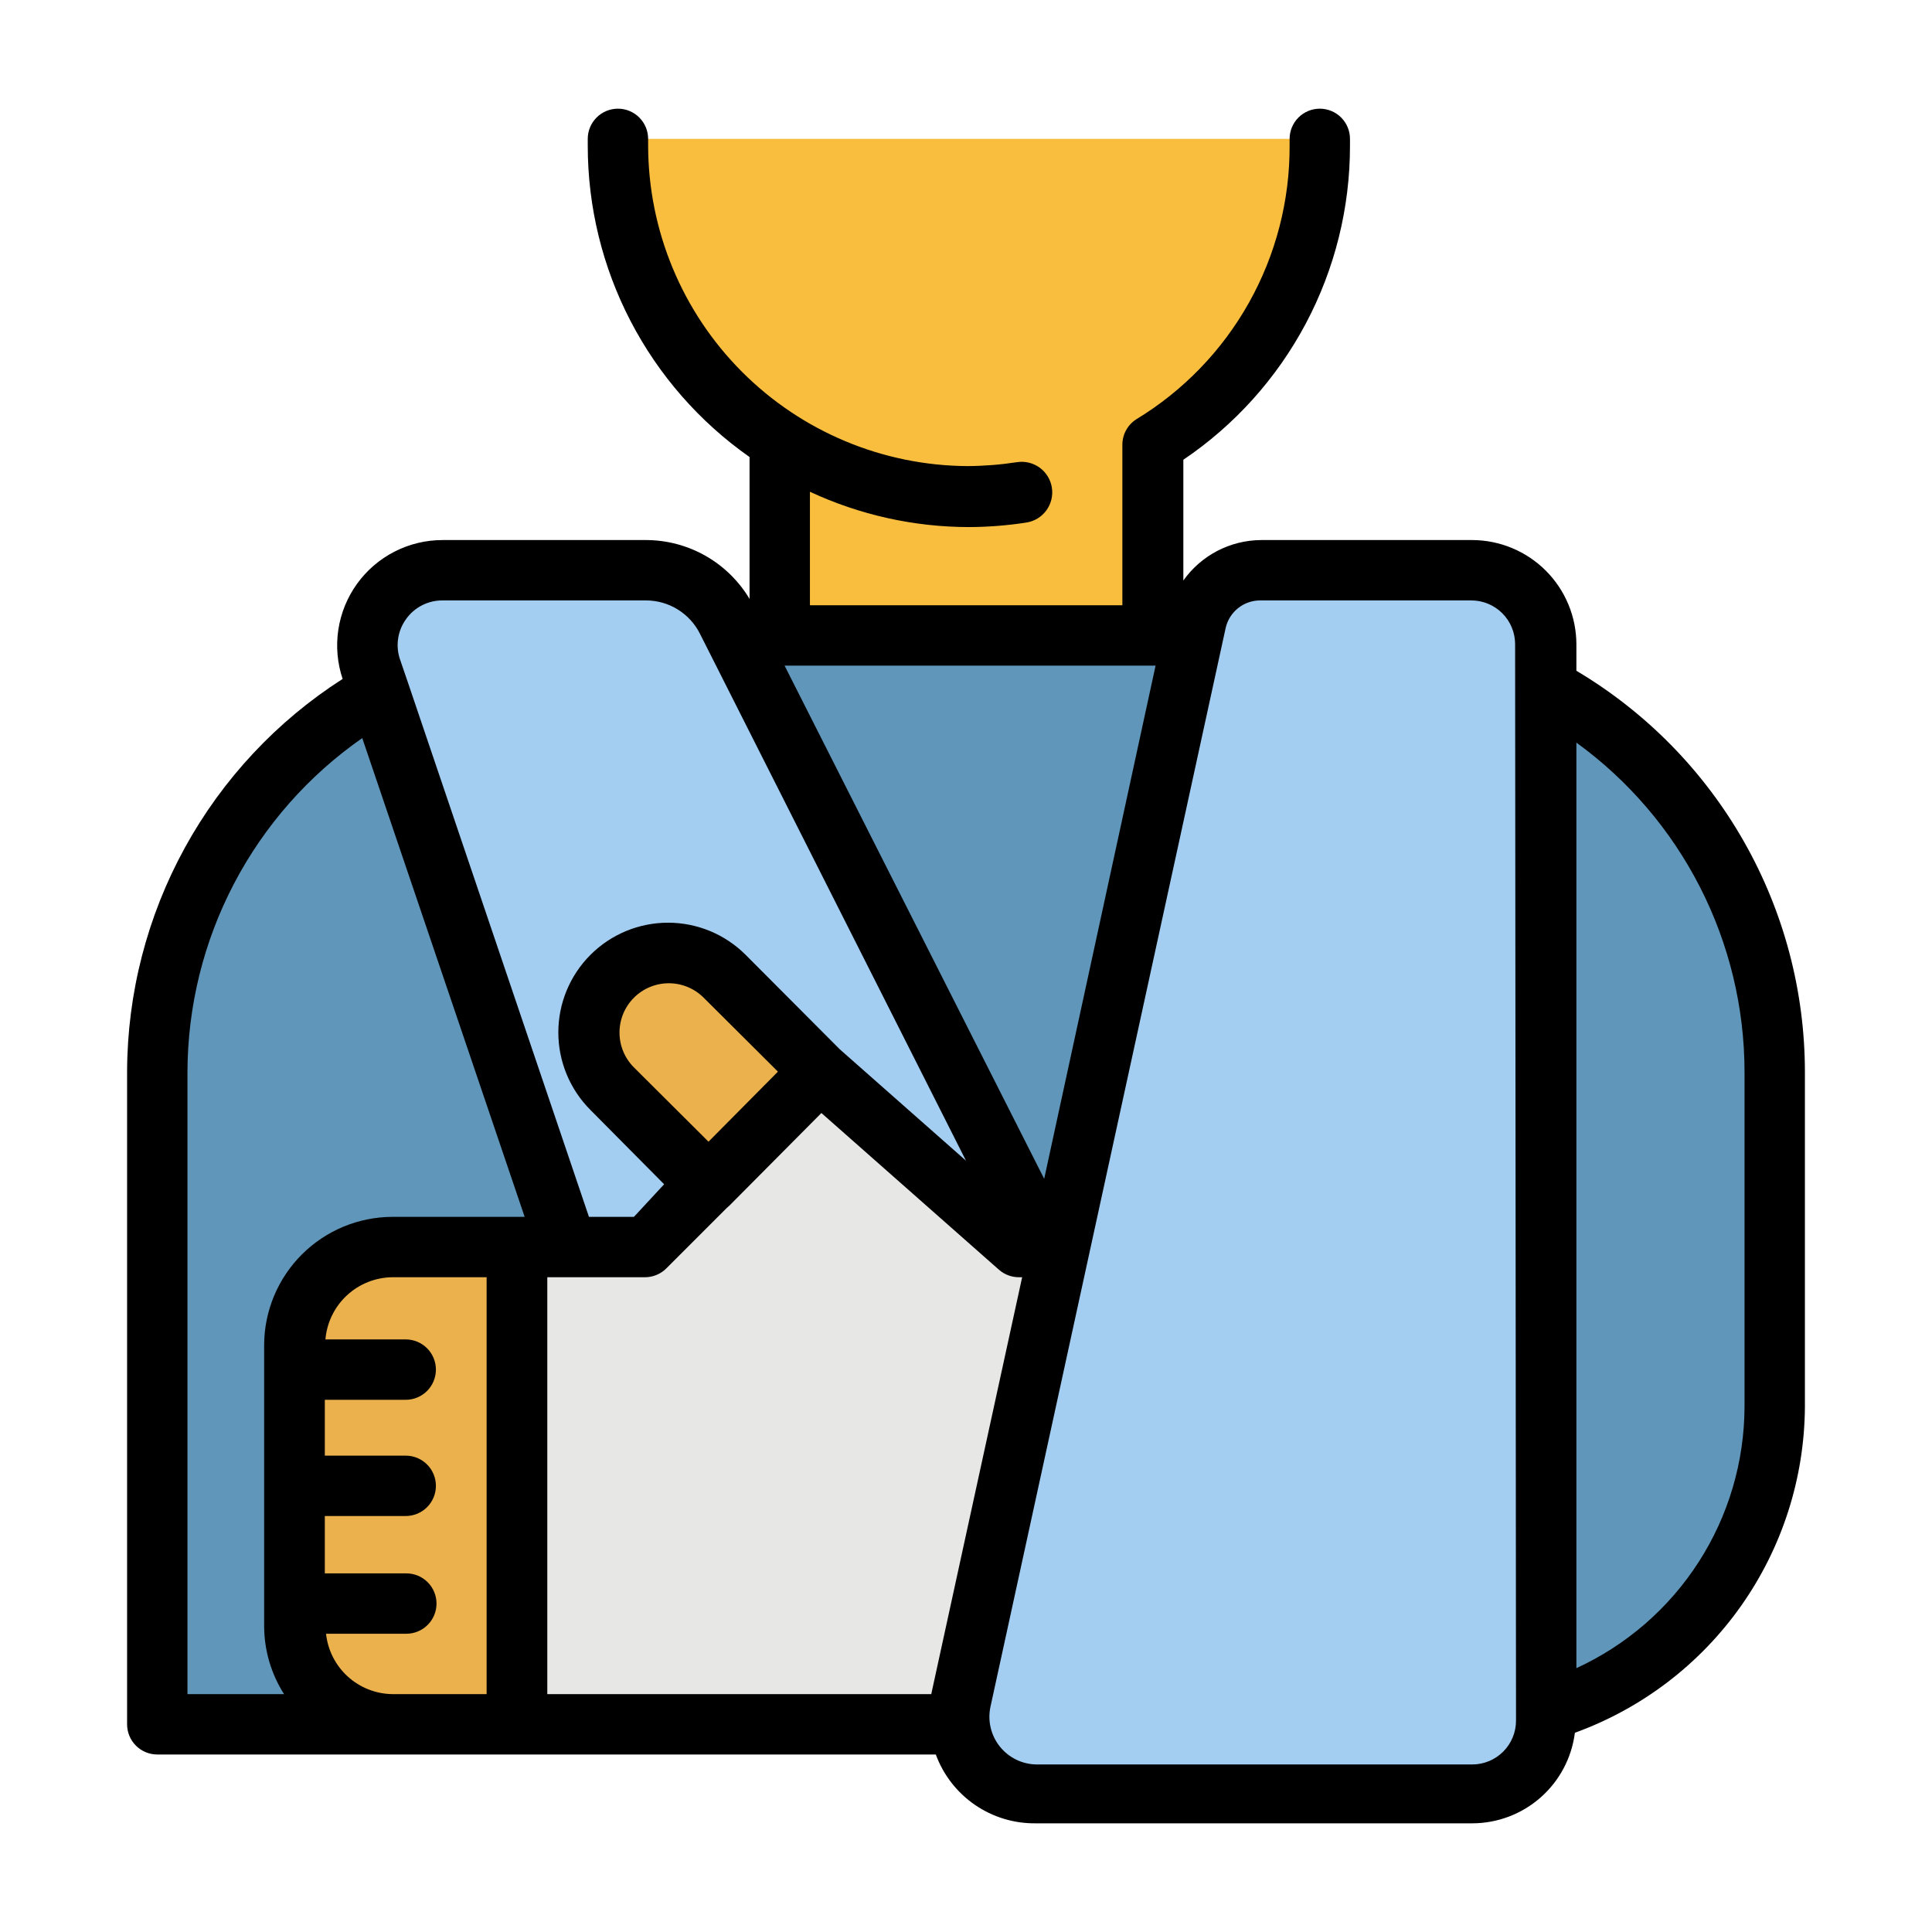 <svg xmlns="http://www.w3.org/2000/svg" width="512" height="512" viewBox="0 0 512 512" fill="none"><path d="M163.76 36.8V38.64C163.758 54.234 167.686 69.577 175.18 83.251C182.675 96.926 193.494 108.492 206.64 116.88V192H305.36V117.84C318.92 109.542 330.123 97.902 337.897 84.035C345.671 70.168 349.756 54.538 349.76 38.64V36.8H163.76Z" fill="#FABE3F"></path><path d="M157.36 168H354.64C369.865 168 384.941 171.005 399.002 176.844C413.063 182.682 425.833 191.239 436.58 202.023C447.327 212.807 455.84 225.607 461.63 239.688C467.42 253.769 470.373 268.855 470.32 284.08V372.8C470.32 383.852 468.143 394.796 463.914 405.007C459.685 415.217 453.485 424.495 445.67 432.31C437.855 440.125 428.578 446.324 418.367 450.554C408.156 454.783 397.212 456.96 386.16 456.96H41.68V284.08C41.628 268.855 44.581 253.769 50.371 239.688C56.161 225.607 64.673 212.807 75.421 202.023C86.168 191.239 98.938 182.682 112.999 176.844C127.06 171.005 142.135 168 157.36 168V168Z" fill="#6096BA"></path><path d="M117.28 151.12H171.28C175.704 151.126 180.04 152.354 183.809 154.67C187.578 156.985 190.634 160.297 192.64 164.24L340.72 456.96H193.2L98.4 177.52C97.367 174.517 97.067 171.31 97.525 168.167C97.983 165.024 99.186 162.036 101.033 159.452C102.881 156.869 105.32 154.765 108.146 153.315C110.972 151.866 114.104 151.113 117.28 151.12V151.12Z" fill="#A3CEF1"></path><path d="M192.073 258.699L227.706 294.332L197.898 324.139L162.266 288.506C158.36 284.541 156.185 279.189 156.217 273.624C156.249 268.058 158.485 262.732 162.435 258.812C166.381 254.867 171.731 252.65 177.311 252.65C182.89 252.65 188.241 254.867 192.186 258.812L192.073 258.699Z" fill="#EAB14D"></path><path d="M104 330.48H160V456.96H104C97.104 456.96 90.491 454.221 85.615 449.345C80.739 444.469 78 437.856 78 430.96V356.48C78 349.584 80.739 342.971 85.615 338.095C90.491 333.219 97.104 330.48 104 330.48V330.48Z" fill="#EAB14D"></path><path d="M115.52 424.56C115.52 426.682 114.678 428.716 113.177 430.217C111.677 431.717 109.642 432.56 107.52 432.56H78.16C78.118 432.027 78.118 431.492 78.16 430.96V416.56H107.6C109.708 416.581 111.723 417.433 113.206 418.931C114.689 420.429 115.521 422.452 115.52 424.56V424.56Z" fill="#EAB14D"></path><path d="M115.52 393.76C115.52 395.882 114.677 397.917 113.177 399.417C111.677 400.917 109.642 401.76 107.52 401.76H78.08V385.76H107.52C109.642 385.76 111.677 386.603 113.177 388.103C114.677 389.603 115.52 391.638 115.52 393.76Z" fill="#EAB14D"></path><path d="M107.521 370.96H78.081V356.48C78.041 355.974 78.041 355.466 78.081 354.96H107.441C109.562 354.96 111.597 355.803 113.098 357.303C114.598 358.803 115.441 360.838 115.441 362.96C115.441 365.082 114.598 367.117 113.098 368.617C111.597 370.117 109.562 370.96 107.441 370.96H107.521Z" fill="#EAB14D"></path><path d="M376.479 456.96H137.039V330.48H170.879L217.359 284L269.999 330.48H376.479V456.96Z" fill="#E7E7E6"></path><path d="M390.16 151.12H334.16C330.196 151.121 326.352 152.479 323.267 154.968C320.181 157.457 318.041 160.926 317.2 164.8L254.64 450.24C253.983 453.242 254.006 456.354 254.71 459.345C255.413 462.337 256.778 465.133 258.705 467.528C260.631 469.922 263.07 471.854 265.841 473.182C268.613 474.51 271.647 475.2 274.72 475.2H390.16C395.29 475.201 400.216 473.191 403.88 469.602C407.545 466.012 409.656 461.129 409.76 456V170.72C409.76 165.522 407.695 160.537 404.02 156.861C400.344 153.185 395.359 151.12 390.16 151.12V151.12Z" fill="#A3CEF1"></path><path d="M417.76 177.76V170.72C417.739 163.407 414.824 156.399 409.653 151.227C404.481 146.056 397.473 143.141 390.16 143.12H334.16C330.128 143.15 326.162 144.138 322.587 146.001C319.013 147.865 315.932 150.552 313.6 153.84V121.84C327.208 112.646 338.352 100.252 346.052 85.745C353.751 71.239 357.772 55.063 357.76 38.64V36.8C357.76 34.678 356.917 32.644 355.417 31.143C353.916 29.643 351.881 28.8 349.76 28.8C347.638 28.8 345.603 29.643 344.103 31.143C342.603 32.644 341.76 34.678 341.76 36.8V38.64C341.813 53.201 338.099 67.528 330.978 80.228C323.856 92.928 313.57 103.571 301.12 111.12C299.97 111.857 299.028 112.877 298.384 114.081C297.74 115.285 297.415 116.635 297.44 118V160.4H214.64V130.32C227.819 136.462 242.179 139.656 256.72 139.68C261.836 139.665 266.944 139.264 272 138.48C274.121 138.151 276.026 136.993 277.293 135.26C278.561 133.527 279.089 131.362 278.76 129.24C278.431 127.118 277.273 125.214 275.54 123.946C273.807 122.679 271.641 122.151 269.52 122.48C265.178 123.147 260.793 123.495 256.4 123.52C233.949 123.394 212.458 114.403 196.605 98.505C180.753 82.608 171.823 61.091 171.76 38.64V36.8C171.76 34.678 170.917 32.644 169.417 31.143C167.916 29.643 165.881 28.8 163.76 28.8C161.638 28.8 159.603 29.643 158.103 31.143C156.603 32.644 155.76 34.678 155.76 36.8V38.64C155.763 54.82 159.66 70.762 167.124 85.118C174.587 99.474 185.397 111.823 198.64 121.12V158.72C195.811 153.981 191.806 150.055 187.012 147.321C182.218 144.588 176.798 143.14 171.28 143.12H117.28C112.85 143.118 108.484 144.171 104.542 146.19C100.6 148.209 97.194 151.137 94.607 154.733C92.02 158.328 90.326 162.487 89.663 166.867C89.001 171.246 89.391 175.721 90.8 179.92C73.345 191.1 58.971 206.476 48.993 224.645C39.014 242.813 33.75 263.192 33.68 283.92V456.96C33.68 459.082 34.523 461.117 36.023 462.617C37.523 464.117 39.558 464.96 41.68 464.96H248C249.985 470.366 253.598 475.023 258.34 478.289C263.083 481.556 268.721 483.272 274.48 483.2H390.16C396.837 483.194 403.284 480.754 408.291 476.336C413.298 471.918 416.523 465.825 417.36 459.2C435.134 452.757 450.507 441.02 461.406 425.572C472.306 410.124 478.209 391.706 478.32 372.8V284.08C478.305 262.63 472.715 241.551 462.098 222.912C451.481 204.274 436.202 188.714 417.76 177.76V177.76ZM246.8 448.96H145.04V338.48H170.88C171.933 338.486 172.976 338.284 173.951 337.886C174.926 337.488 175.812 336.902 176.56 336.16L192.56 320.16L193.28 319.52L217.68 294.96L264.72 336.48C266.178 337.766 268.055 338.477 270 338.48H270.88L246.88 448.56L246.8 448.96ZM104 448.96C99.617 448.907 95.406 447.249 92.162 444.301C88.919 441.353 86.869 437.318 86.4 432.96H107.68C109.801 432.96 111.836 432.117 113.337 430.617C114.837 429.117 115.68 427.082 115.68 424.96C115.68 422.838 114.837 420.803 113.337 419.303C111.836 417.803 109.801 416.96 107.68 416.96H86.08V401.76H107.52C109.641 401.76 111.676 400.917 113.177 399.417C114.677 397.917 115.52 395.882 115.52 393.76C115.52 391.638 114.677 389.604 113.177 388.103C111.676 386.603 109.641 385.76 107.52 385.76H86.08V370.96H107.52C109.641 370.96 111.676 370.117 113.177 368.617C114.677 367.117 115.52 365.082 115.52 362.96C115.52 360.838 114.677 358.803 113.177 357.303C111.676 355.803 109.641 354.96 107.52 354.96H86.24C86.618 350.495 88.647 346.332 91.932 343.285C95.216 340.237 99.519 338.524 104 338.48H128.96V448.96H104ZM187.76 302.56L168 282.88C165.549 280.429 164.172 277.106 164.172 273.64C164.172 270.174 165.549 266.851 168 264.4C170.45 261.949 173.774 260.573 177.24 260.573C180.705 260.573 184.029 261.949 186.48 264.4L206.16 284L187.76 302.56ZM276.72 312.4L207.92 176.4H306.24L276.72 312.4ZM107.6 164.08C108.695 162.535 110.146 161.277 111.832 160.414C113.517 159.55 115.386 159.106 117.28 159.12H171.28C174.243 159.136 177.143 159.975 179.657 161.543C182.172 163.111 184.201 165.346 185.52 168L256 307.6L222.56 278.08L197.6 253.04C192.147 247.587 184.751 244.524 177.04 244.524C169.328 244.524 161.933 247.587 156.48 253.04C151.027 258.493 147.963 265.889 147.963 273.6C147.963 281.312 151.027 288.707 156.48 294.16L176 313.84L168 322.48H156.08L108.08 180.8L106.08 174.96C105.428 173.16 105.226 171.228 105.491 169.332C105.756 167.436 106.48 165.633 107.6 164.08V164.08ZM49.68 284.08C49.721 266.695 53.953 249.576 62.016 234.174C70.079 218.772 81.736 205.54 96 195.6L139.04 322.48H104C94.989 322.501 86.353 326.09 79.981 332.462C73.61 338.833 70.021 347.469 70 356.48V430.96C70.02 437.339 71.851 443.581 75.28 448.96H49.68V284.08ZM401.76 456C401.76 459.077 400.538 462.027 398.362 464.203C396.187 466.378 393.236 467.6 390.16 467.6H274.72C272.846 467.582 271 467.148 269.314 466.329C267.629 465.509 266.147 464.326 264.976 462.863C263.804 461.401 262.972 459.696 262.541 457.873C262.109 456.049 262.088 454.153 262.48 452.32L324.8 166.48C325.255 164.398 326.407 162.534 328.065 161.196C329.724 159.858 331.789 159.125 333.92 159.12H389.92C391.443 159.12 392.951 159.42 394.359 160.003C395.766 160.586 397.045 161.44 398.122 162.518C399.199 163.595 400.054 164.874 400.637 166.281C401.22 167.688 401.52 169.197 401.52 170.72L401.76 456ZM462.32 372.8C462.278 387.396 458.06 401.676 450.164 413.952C442.268 426.228 431.024 435.988 417.76 442.08V196.8C431.548 206.8 442.773 219.921 450.518 235.091C458.262 250.26 462.307 267.048 462.32 284.08V372.8Z" fill="black"></path></svg>